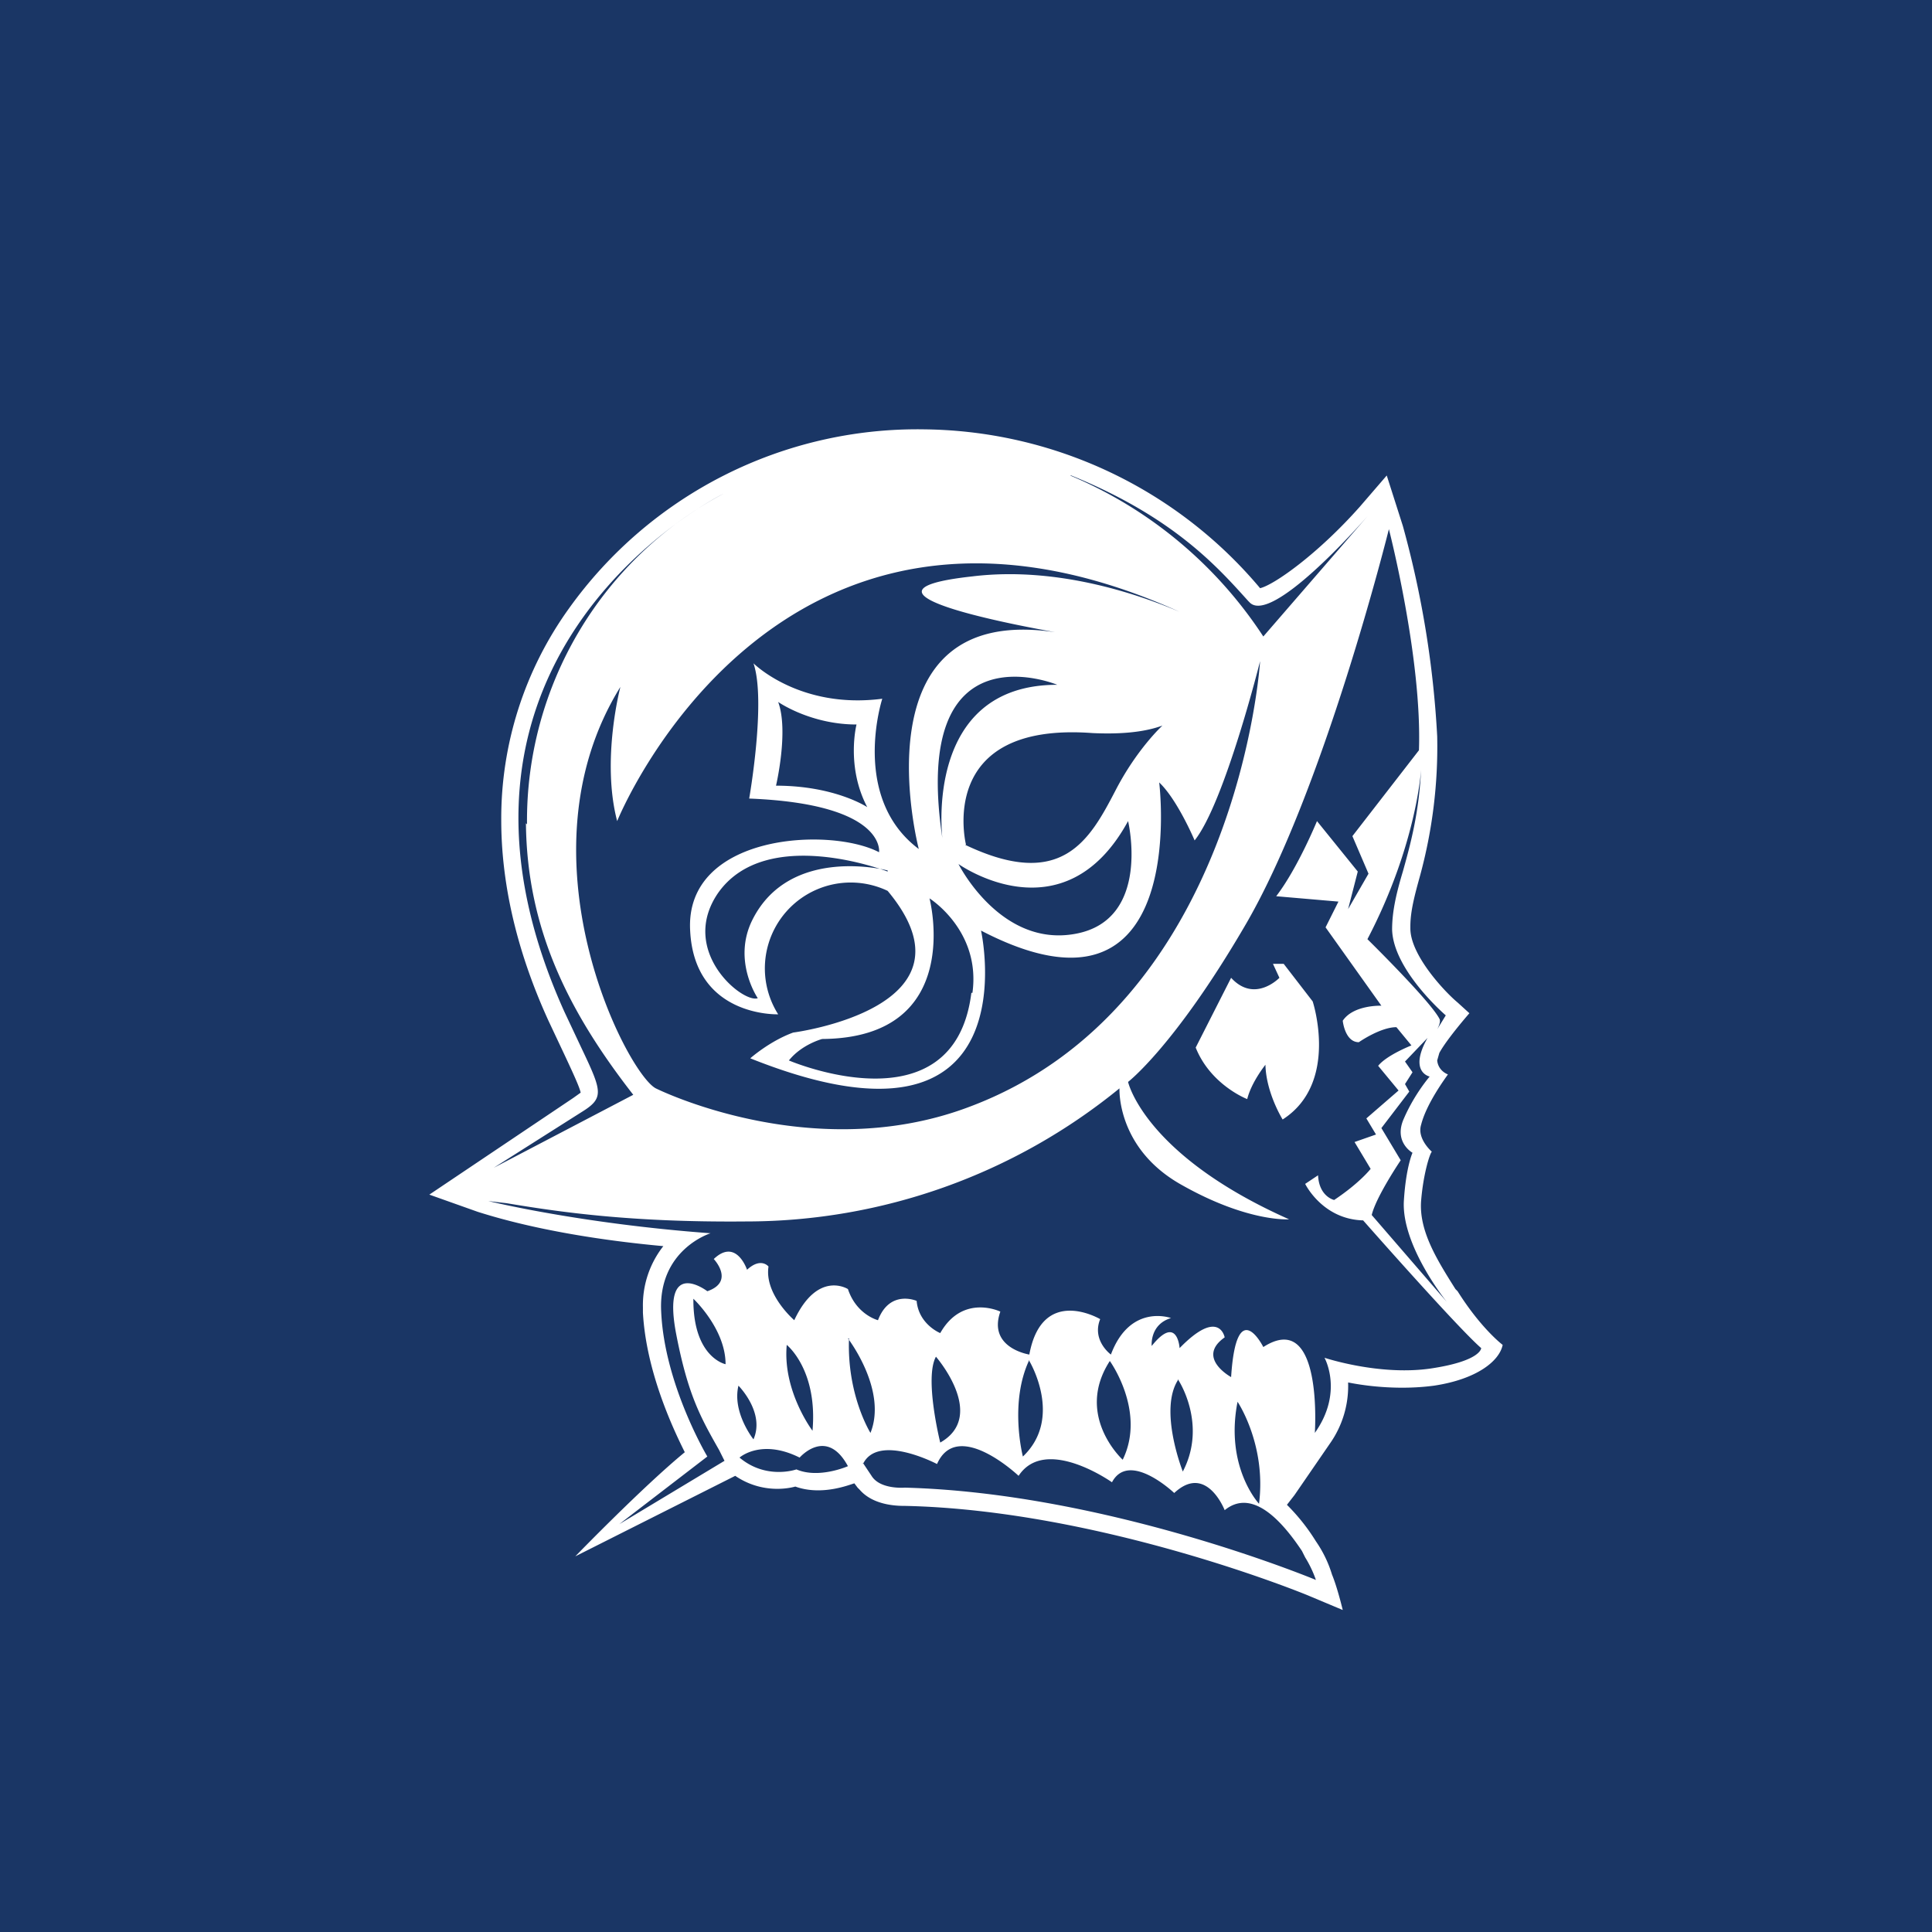 <!-- by TradingView --><svg width="18" height="18" viewBox="0 0 18 18" xmlns="http://www.w3.org/2000/svg"><path fill="#1A3665" d="M0 0h18v18H0z"/><path fill-rule="evenodd" d="M8.6 4a3.99 3.99 0 0 0-3.3 1.67 3.35 3.35 0 0 0-.63 1.97c0 .54.12 1.17.44 1.87l.16.34c.07.15.13.28.14.33l-.07.05-1.34.9.45.16c.19.06.75.23 1.73.32a.89.89 0 0 0-.19.57v.05c.03.54.27 1.06.39 1.3-.39.32-1.02.97-1.02.97l1.49-.75c.22.15.45.13.56.1.25.09.51-.02.55-.03l.03.04.02.02c.13.15.36.15.42.15 1.83.04 3.75.83 3.77.84l.31.13s-.05-.21-.1-.33a1.11 1.11 0 0 0-.15-.31 1.85 1.85 0 0 0-.27-.34l.07-.09.33-.48a.93.93 0 0 0 .17-.57c.2.04.5.07.8.03.4-.06.61-.23.64-.38 0 0-.2-.15-.42-.5l-.02-.02c-.17-.27-.34-.54-.32-.82.02-.25.08-.44.1-.46 0 0-.14-.12-.1-.25.05-.2.23-.44.25-.47 0 0-.09-.03-.1-.13l.02-.07c.07-.13.28-.37.28-.37l-.11-.1c-.12-.1-.44-.44-.44-.69v-.02c0-.14.04-.29.09-.47a4.57 4.57 0 0 0 .16-1.3 9.17 9.17 0 0 0-.32-1.96l-.15-.47-.25.29c-.39.44-.8.73-.93.76A4.14 4.14 0 0 0 8.59 4Zm1.38.43c.96.39 1.37.86 1.65 1.17l.01.01c.2.22 1.03-.72 1.1-.8l-.97 1.12a4 4 0 0 0-1.8-1.5Zm2.18 6.6s.16.33.54.34c0 0 .88 1 1.1 1.19 0 0 0 .12-.47.19-.48.07-.99-.1-.99-.1s.18.32-.09.7c0 0 .08-1.16-.48-.8 0 0-.25-.5-.3.28 0 0-.33-.18-.06-.37 0 0-.05-.28-.42.1 0 0-.02-.32-.26-.02 0 0-.02-.2.18-.26 0 0-.38-.14-.56.34 0 0-.18-.13-.1-.33 0 0-.54-.32-.66.33 0 0-.39-.06-.27-.4 0 0-.35-.17-.56.2 0 0-.2-.08-.22-.3 0 0-.25-.11-.36.18 0 0-.2-.05-.28-.29 0 0-.28-.18-.5.29 0 0-.28-.24-.24-.5 0 0-.07-.09-.2.03 0 0-.1-.3-.31-.1 0 0 .2.21-.06.3 0 0-.43-.33-.29.4.11.57.23.78.4 1.08l.05.1-.98.59.82-.63s-.4-.67-.43-1.35c-.03-.58.46-.73.46-.73-1.22-.09-2.07-.3-2.07-.3l.17.02c.48.08 1.15.18 2.23.17a5.5 5.5 0 0 0 3.48-1.24s-.03.56.58.9c.62.35 1 .32 1 .32-1.35-.6-1.5-1.28-1.5-1.28s.43-.33 1.08-1.44c.74-1.25 1.35-3.71 1.35-3.71s.31 1.2.28 2.06l-.62.8.15.35-.19.33.09-.35-.38-.47s-.18.44-.38.7l.58.05-.12.24.52.73s-.26-.01-.36.14c0 0 .02.2.15.2 0 0 .2-.14.35-.14l.14.17s-.23.09-.31.19l.19.23-.3.26.09.15-.2.07.15.25s-.1.13-.34.29c0 0-.14-.03-.15-.23l-.12.08Zm-.37-1.1c.01.26.16.5.16.5.53-.34.28-1.1.28-1.1l-.27-.35h-.1l.06.13s-.23.24-.45 0l-.33.65c.14.35.48.48.48.48.04-.16.17-.32.17-.32Zm-3.75 3.7.08.12c.08.13.31.11.31.11 1.89.05 3.83.86 3.83.86a1.04 1.04 0 0 0-.1-.21l-.03-.06c-.16-.24-.45-.6-.72-.38 0 0-.17-.44-.47-.16 0 0-.42-.4-.58-.1 0 0-.62-.44-.87-.06 0 0-.57-.54-.76-.11 0 0-.55-.29-.69 0Zm5.09-3.46-.04-.07.07-.11-.07-.1.21-.22c-.18.32.02.36.02.36s-.14.16-.24.39c-.1.22.08.32.08.32s-.06.13-.08.44c-.03.42.4.95.4.95l-.7-.81c.04-.17.27-.51.27-.51l-.18-.3.26-.34Zm-1.6 2.89s.27.4.2.95c0 0-.32-.34-.2-.95Zm-.55-.2s.27.41.04.85c0 0-.23-.58-.04-.86Zm-.64-.18s.34.47.12.92c0 0-.45-.41-.12-.92Zm-.75 0s.32.53-.06.89c0 0-.13-.5.06-.9Zm-.87-.04s.48.55.04.8c0 0-.15-.6-.04-.8Zm-.82-.17s.37.48.21.88c0 0-.22-.35-.2-.88Zm-.57.06s.29.23.24.8c0 0-.28-.37-.24-.8Zm-.87-.43s.3.28.3.61c0 0-.3-.06-.3-.6Zm.42.81s.25.25.14.5c0 0-.2-.25-.14-.5Zm.01.67s.2-.18.56 0c0 0 .25-.29.45.08 0 0-.27.12-.48.03 0 0-.28.1-.53-.11Zm2.94-7.69c-.1-.02-2.14-.37-.77-.52.82-.1 1.6.19 1.93.33C7.22 4 5.75 7.65 5.75 7.65c-.15-.57.03-1.25.03-1.25-.98 1.58.06 3.6.33 3.74 0 0 1.44.72 2.9.18 2.53-.93 2.73-4.16 2.73-4.16s-.33 1.32-.61 1.67c0 0-.16-.38-.33-.54 0 0 .3 2.4-1.66 1.38 0 0 .5 2.25-2.15 1.19 0 0 .18-.16.4-.24 0 0 1.79-.23.88-1.32a.8.8 0 0 0-1.02 1.15s-.78.03-.82-.78c-.05-.9 1.3-.97 1.76-.73 0 0 .07-.45-1.21-.5 0 0 .16-.91.04-1.26 0 0 .43.43 1.2.33 0 0-.3.92.34 1.4 0 0-.6-2.3 1.27-2.02ZM9 7.87s-.29-1.15 1.18-1.04c.22.01.46 0 .65-.07 0 0-.24.22-.44.61-.24.46-.5.93-1.4.5Zm-.22-.06c-.3-2 1.07-1.43 1.07-1.43-1.25 0-1.07 1.43-1.07 1.43Zm.15.24s.98.7 1.58-.4c0 0 .22.92-.49 1.05-.7.13-1.09-.65-1.09-.65Zm.13 1.2c.08-.58-.4-.88-.4-.88s.34 1.3-1 1.31c0 0-.19.05-.31.2 0 0 1.54.66 1.7-.63Zm-.79-1.14s-.91-.24-1.26.46c-.19.38.05.73.05.73-.14.05-.74-.44-.37-.98.45-.64 1.58-.2 1.58-.2Zm-.29-1.36c-.43 0-.73-.21-.73-.21.1.27-.02.78-.02.78.55 0 .85.2.85.2-.2-.38-.1-.77-.1-.77Zm-3.07.93A3.45 3.45 0 0 1 6.74 4.6s-3 1.47-1.48 4.83l.16.34c.19.4.21.46 0 .59l-.82.52 1.3-.68c-.6-.77-.99-1.54-1-2.53Zm8.33-.51s-.04.7-.5 1.58c0 0 .58.57.67.74.02.03-.02.1-.02.1l.08-.13s-.49-.42-.5-.8c0-.17.04-.34.1-.54.07-.25.15-.54.17-.95Z" fill="#fff"/></svg>